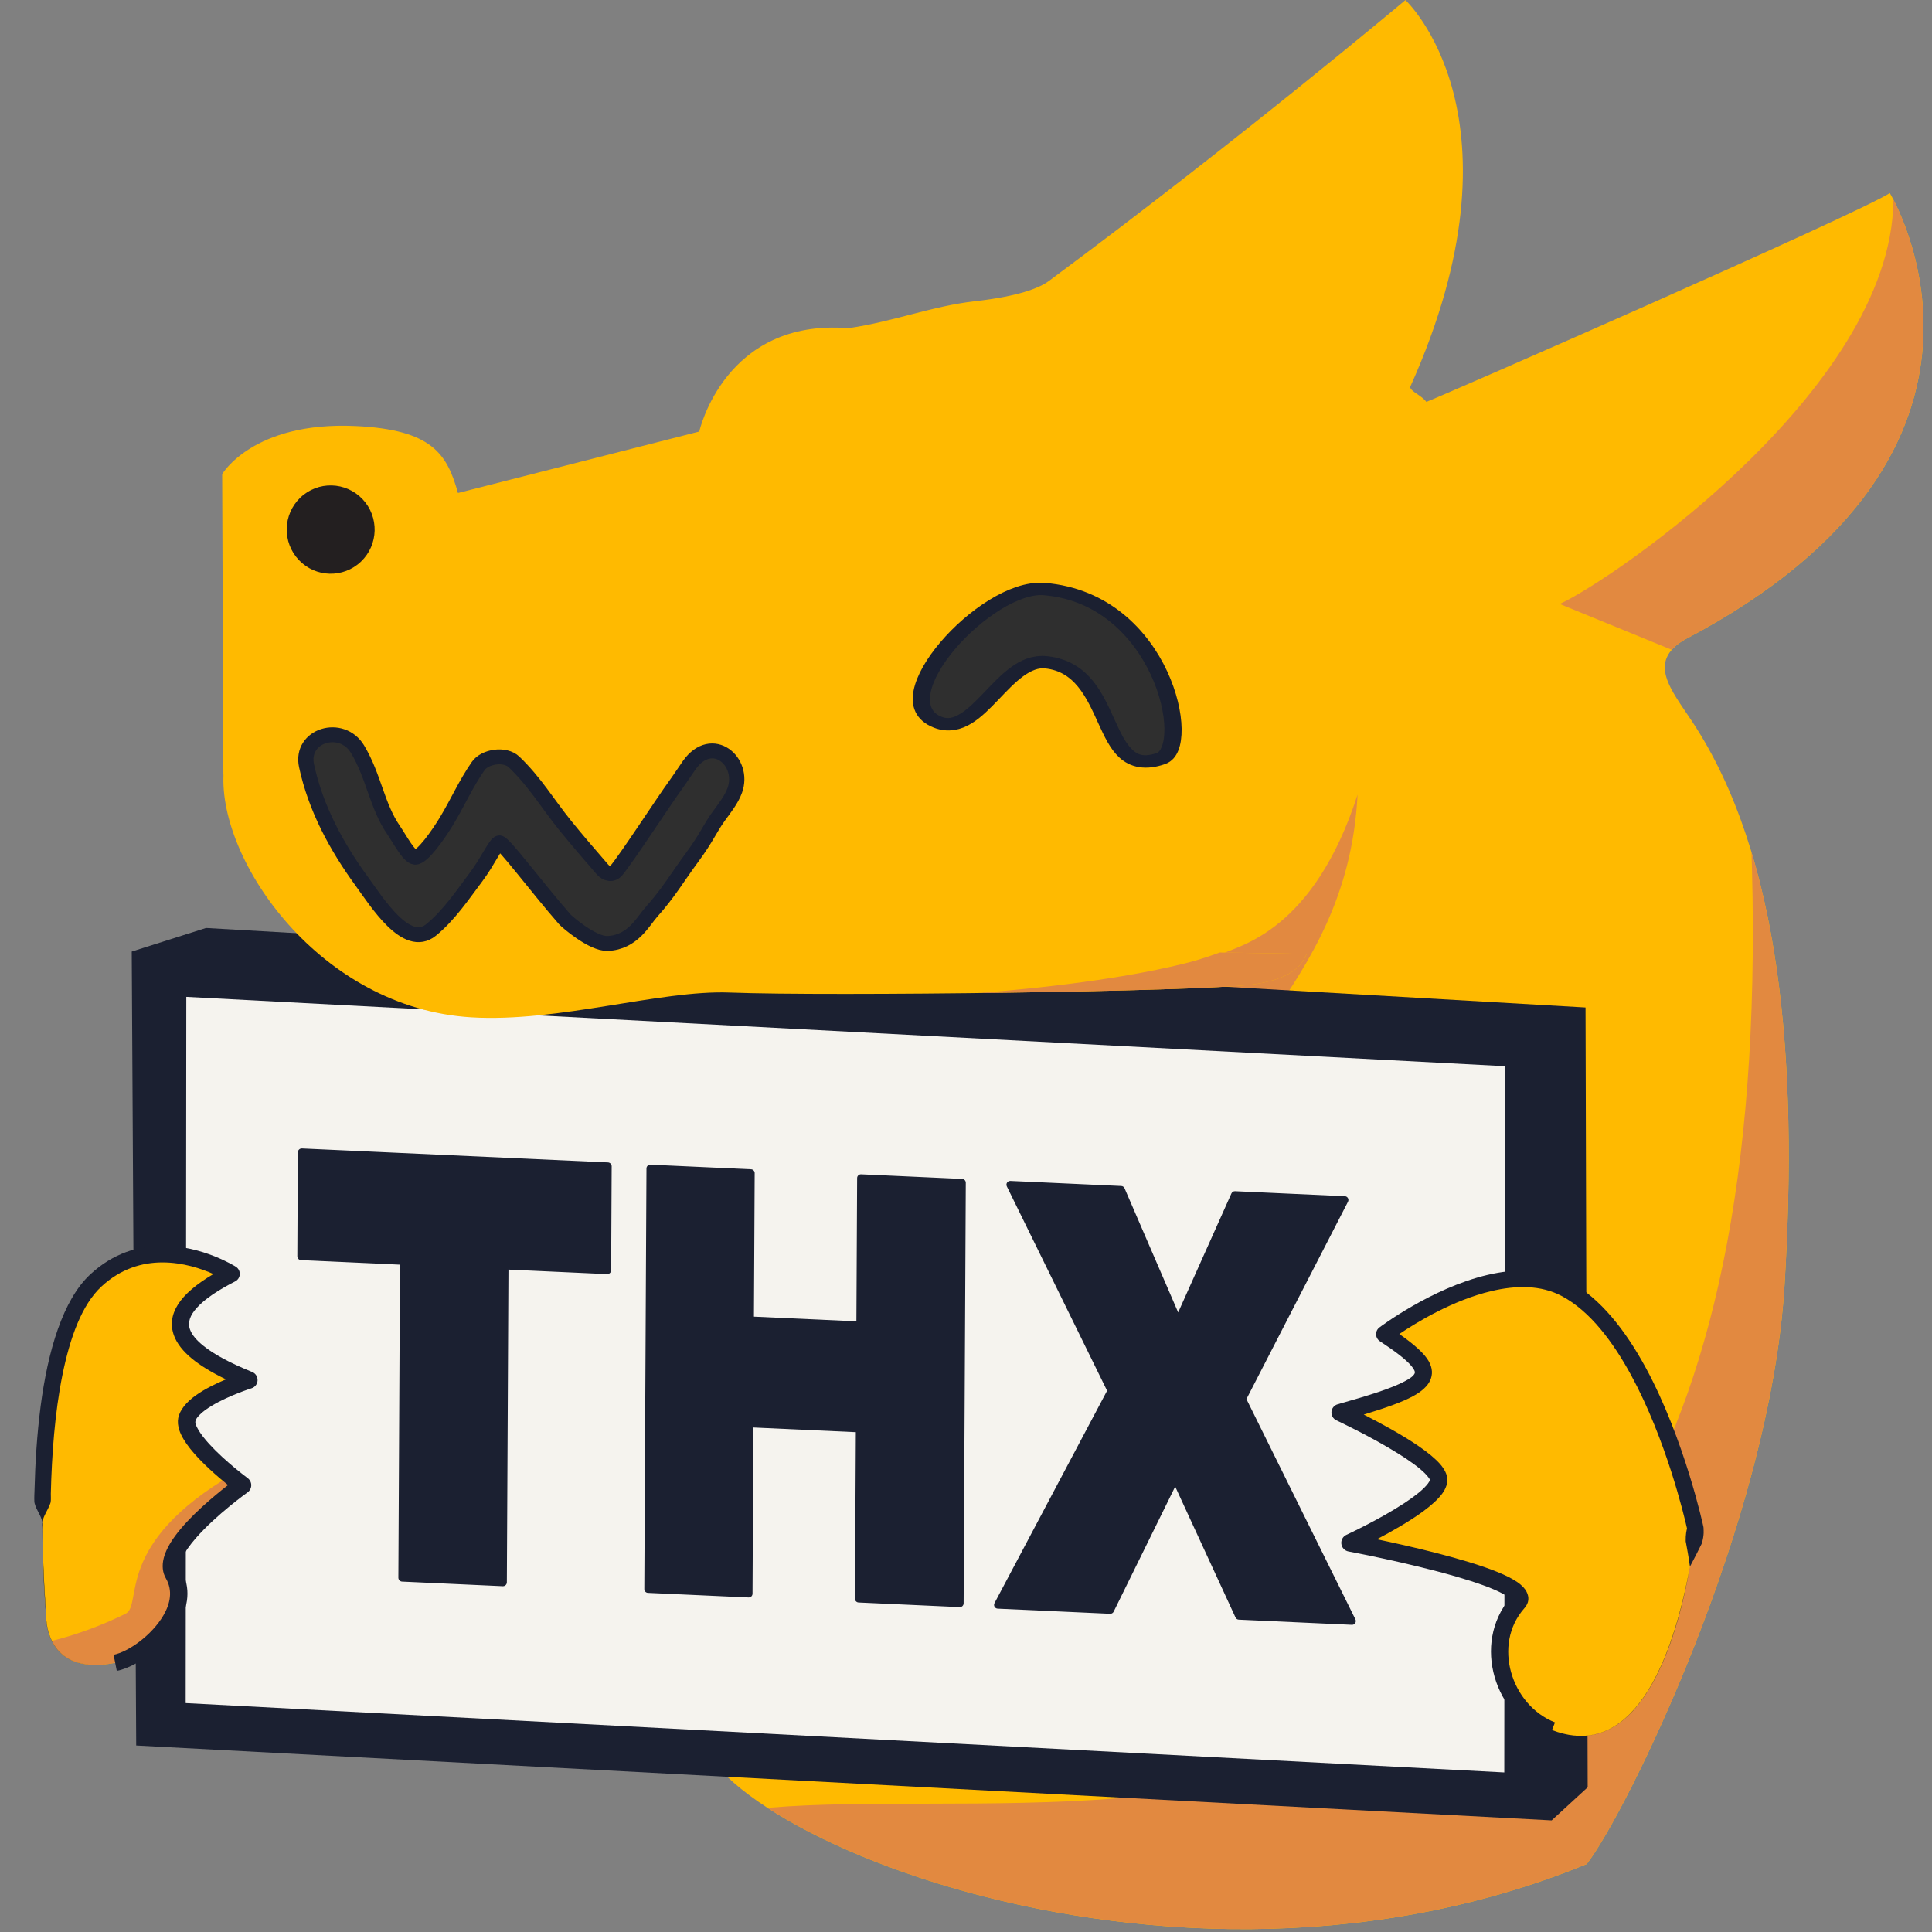 <?xml version="1.0" encoding="UTF-8" standalone="no"?>
<!DOCTYPE svg PUBLIC "-//W3C//DTD SVG 1.1//EN" "http://www.w3.org/Graphics/SVG/1.1/DTD/svg11.dtd">
<svg width="32px" height="32px" viewBox="0 0 512 512" version="1.1" xmlns="http://www.w3.org/2000/svg" xmlns:xlink="http://www.w3.org/1999/xlink" xml:space="preserve" xmlns:serif="http://www.serif.com/" style="fill-rule:evenodd;clip-rule:evenodd;stroke-linejoin:round;stroke-miterlimit:2;">
    <rect x="0" y="0" width="512" height="512" fill="#808080" stroke="none"/>
    <rect id="Artboard1" x="0" y="0" width="512" height="512" style="fill:none;"/>
    <clipPath id="_clip1">
        <rect id="Artboard11" serif:id="Artboard1" x="0" y="0" width="512" height="512"/>
    </clipPath>
    <g clip-path="url(#_clip1)">
        <g id="Layer-2" serif:id="Layer 2" transform="matrix(0.986,-0.165,0.165,0.986,-12.596,59.009)">
            <g transform="matrix(1,0,0,1,42.86,460.333)">
                <path d="M53.599,-389.53C73.624,-385.217 76.338,-378.081 77.477,-367.537L143.252,-373.048C143.252,-373.048 154.833,-401.566 186.756,-393.543C198.851,-393.281 209.547,-395.675 221.15,-395.053C232.545,-394.443 238.419,-395.672 241.237,-397.11C296.982,-425.566 346.762,-454.963 346.762,-454.963C346.762,-454.963 374.609,-418.863 331.037,-353.541C331.227,-352.16 333.645,-350.948 334.645,-348.992C336.527,-349.2 455.116,-379.106 464.958,-383.307C464.958,-383.307 494.64,-309.333 391.754,-275.518C380.92,-271.351 386.023,-263.078 390.14,-253.833C407.412,-215.048 403.14,-160.833 389.64,-102.333C375.458,-40.873 324.826,29.116 312.598,40.316C188.081,68.616 65.657,-19.434 89.138,-38.956C120.717,-65.21 161.7,-99.531 178.78,-123.333C194.272,-144.923 211.64,-193.897 190.14,-197.397C134.285,-206.49 57.387,-242.198 30.351,-254.492C6.602,-265.292 3.872,-304.494 3.872,-304.494L16.651,-382.78C16.651,-382.78 27.008,-395.257 53.599,-389.53Z" style="fill:rgb(255,186,0);fill-rule:nonzero;"/>
                <clipPath id="_clip2">
                    <path d="M53.599,-389.53C73.624,-385.217 76.338,-378.081 77.477,-367.537L143.252,-373.048C143.252,-373.048 154.833,-401.566 186.756,-393.543C198.851,-393.281 209.547,-395.675 221.15,-395.053C232.545,-394.443 238.419,-395.672 241.237,-397.11C296.982,-425.566 346.762,-454.963 346.762,-454.963C346.762,-454.963 374.609,-418.863 331.037,-353.541C331.227,-352.16 333.645,-350.948 334.645,-348.992C336.527,-349.2 455.116,-379.106 464.958,-383.307C464.958,-383.307 494.64,-309.333 391.754,-275.518C380.92,-271.351 386.023,-263.078 390.14,-253.833C407.412,-215.048 403.14,-160.833 389.64,-102.333C375.458,-40.873 324.826,29.116 312.598,40.316C188.081,68.616 65.657,-19.434 89.138,-38.956C120.717,-65.21 161.7,-99.531 178.78,-123.333C194.272,-144.923 211.64,-193.897 190.14,-197.397C134.285,-206.49 57.387,-242.198 30.351,-254.492C6.602,-265.292 3.872,-304.494 3.872,-304.494L16.651,-382.78C16.651,-382.78 27.008,-395.257 53.599,-389.53Z" clip-rule="nonzero"/>
                </clipPath>
                <g clip-path="url(#_clip2)">
                    <g transform="matrix(0.941,0.19,-0.275,1.36,280.333,-699.198)">
                        <path d="M166.443,277.389C181.218,272.332 258.293,232.953 254.669,196.614C259.655,204.884 307.228,248.691 198.455,285.598L166.443,277.389Z" style="fill:rgb(226,137,64);"/>
                    </g>
                    <g transform="matrix(0.972,0.345,-0.331,0.932,179.894,-341.427)">
                        <path d="M7.386,355.225C61.936,309.024 309.782,374.633 240.751,40.815C335.248,112.167 299.443,364.018 208.043,374.269L7.386,355.225Z" style="fill:rgb(226,137,64);"/>
                    </g>
                    <g transform="matrix(1.145,-0.518,0.752,1.662,-222.234,-587.223)">
                        <path d="M158.292,279.275C158.292,279.275 206.501,293.21 225.009,294.923C229.221,295.313 243.718,299.516 267.389,286.649C241.314,310.696 206.133,303.53 203.453,321.972L158.292,279.275Z" style="fill:rgb(226,137,64);"/>
                    </g>
                </g>
            </g>
            <g transform="matrix(0.885,3.92773e-17,-4.31043e-17,1.126,4.987,-7.009)">
                <path d="M438.013,251.91L34.404,179.848L11.291,182.435L-26.64,366.961L387.817,439.343L400.096,433.064L438.013,251.91Z" style="fill:rgb(27,32,49);"/>
            </g>
            <g transform="matrix(0.802,0,-5.55112e-17,1,18.101,37.117)">
                <path d="M437.506,251.35L11.425,175.53L-27.305,360.147L398.775,435.967L437.506,251.35Z" style="fill:rgb(245,243,238);"/>
            </g>
            <g transform="matrix(1,5.55112e-17,-5.55112e-17,1,42.86,460.333)">
                <path d="M279.489,-209.857C278.599,-210.515 278.4,-203.734 263.423,-204.284C249.09,-204.81 152.793,-219.628 126.635,-225.048C108.676,-228.769 80.452,-224.688 57.997,-229.873C18.868,-238.91 -1.29,-281.785 3.933,-304.529C3.933,-304.529 161.56,-281.857 165.677,-272.612C170.604,-261.547 173.779,-249.226 175.429,-235.905L211.766,-222.292L279.489,-209.857Z" style="fill:rgb(255,186,0);"/>
                <clipPath id="_clip3">
                    <path d="M279.489,-209.857C278.599,-210.515 278.4,-203.734 263.423,-204.284C249.09,-204.81 152.793,-219.628 126.635,-225.048C108.676,-228.769 80.452,-224.688 57.997,-229.873C18.868,-238.91 -1.29,-281.785 3.933,-304.529C3.933,-304.529 161.56,-281.857 165.677,-272.612C170.604,-261.547 173.779,-249.226 175.429,-235.905L211.766,-222.292L279.489,-209.857Z"/>
                </clipPath>
                <g clip-path="url(#_clip3)">
                    <g transform="matrix(1.145,-0.518,0.752,1.662,-222.234,-587.223)">
                        <path d="M149.775,268.355C149.775,268.355 188.331,285.748 217.05,292.984C220.208,293.78 228.257,295.562 233.834,295.172C252.175,293.887 267.776,287.979 267.848,286.893C281.019,314.472 253.899,321.169 251.219,339.61L149.775,268.355Z" style="fill:rgb(226,137,64);"/>
                    </g>
                </g>
            </g>
            <g transform="matrix(-0.829,0.559,0.559,0.829,96.289,101.169)">
                <path d="M6.534,-21.372C12.982,-21.345 18.21,-16.092 18.21,-9.639C18.21,-3.185 12.982,2.024 6.534,1.998C0.086,1.971 -5.142,-3.282 -5.142,-9.735C-5.142,-16.189 0.086,-21.398 6.534,-21.372" style="fill:rgb(35,31,32);fill-rule:nonzero;"/>
            </g>
            <g transform="matrix(0.41,0.088,-0.092,0.533,16.031,178.932)">
                <path d="M113.759,128.324C113.086,128.324 112.431,128.537 111.945,128.915C111.458,129.292 111.183,129.801 111.183,130.323L111.183,181.229C111.183,182.258 112.229,183.07 113.554,183.07L176.152,183.07C176.152,183.07 176.152,336.479 176.152,336.479C176.152,337.508 177.198,338.32 178.523,338.32L242.226,338.32C242.899,338.32 243.555,338.106 244.041,337.729C244.527,337.352 244.802,336.843 244.802,336.32L244.802,183.07C244.802,183.07 307.195,183.07 307.195,183.07C307.868,183.07 308.524,182.856 309.01,182.479C309.496,182.102 309.771,181.593 309.771,181.07L309.771,130.164C309.771,129.136 308.725,128.324 307.4,128.324L113.759,128.324Z" style="fill:rgb(27,32,49);fill-rule:nonzero;"/>
                <g transform="matrix(1,-1.38778e-17,0,1,-2.234,0.096)">
                    <path d="M336.506,128.392C335.856,128.392 335.224,128.597 334.755,128.961C334.286,129.326 334.02,129.816 334.02,130.32L334.02,336.477C334.02,337.469 335.03,338.252 336.308,338.252L400.011,338.252C400.661,338.252 401.293,338.046 401.762,337.682C402.231,337.318 402.496,336.827 402.496,336.323L402.496,254.861C402.496,254.861 467.333,254.861 467.333,254.861C467.333,254.861 467.333,336.477 467.333,336.477C467.333,337.469 468.342,338.252 469.62,338.252L533.605,338.252C534.254,338.252 534.887,338.046 535.356,337.682C535.825,337.318 536.09,336.827 536.09,336.323L536.09,130.167C536.09,129.175 535.081,128.392 533.803,128.392L469.818,128.392C469.169,128.392 468.536,128.597 468.067,128.961C467.598,129.326 467.333,129.816 467.333,130.32L467.333,200.532C467.333,200.532 402.496,200.532 402.496,200.532C402.496,200.532 402.496,130.167 402.496,130.167C402.496,129.175 401.487,128.392 400.209,128.392L336.506,128.392Z" style="fill:rgb(27,32,49);fill-rule:nonzero;"/>
                </g>
                <path d="M562.068,128.392C561.225,128.392 560.426,128.737 559.967,129.301C559.508,129.865 559.457,130.563 559.832,131.136L623.933,229.026C623.933,229.026 553.387,335.608 553.387,335.608C553.007,336.182 553.025,336.855 553.433,337.391C553.842,337.927 554.585,338.252 555.402,338.252L626.558,338.252C627.506,338.252 628.388,337.815 628.803,337.14L667.325,274.467C667.325,274.467 705.917,337.253 705.917,337.253C706.294,337.867 707.09,338.252 707.98,338.252L779.558,338.252C780.402,338.252 781.203,337.905 781.661,337.34C782.12,336.775 782.169,336.075 781.79,335.502L712.117,230.008C712.117,230.008 775.737,131.015 775.737,131.015C776.105,130.441 776.08,129.774 775.67,129.243C775.26,128.712 774.521,128.392 773.709,128.392L704.24,128.392C703.26,128.392 702.355,128.857 701.959,129.566L668.643,189.071C668.643,189.071 634.327,129.431 634.327,129.431C633.961,128.795 633.151,128.392 632.24,128.392L562.068,128.392Z" style="fill:rgb(27,32,49);fill-rule:nonzero;"/>
            </g>
            <g transform="matrix(0.836,0.166,-0.161,0.815,61.88,192.581)">
                <path d="M0,-43.055C3.257,-29.52 10.07,-17.534 18.224,-6.722C23.111,-0.24 32.775,14.673 40.182,8.117C45.6,3.321 49.709,-3.382 53.774,-9.301C57.263,-14.383 59.442,-20.052 60.64,-20.332C61.838,-20.612 72.667,-6.519 81.681,3.437C82.357,4.182 90.572,11.051 95.196,10.717C103.001,10.154 106.039,3.304 108.49,0.318C113.755,-6.093 116.106,-10.755 120.776,-17.672C125.027,-23.969 125.904,-26.847 128.549,-30.857C130.261,-33.451 132.373,-36.289 133.354,-39.351C136.324,-48.62 125.835,-57.429 118.991,-46.981C118.623,-46.419 115.768,-41.751 114.623,-40.047C111.589,-35.534 100.432,-16.742 97.262,-12.624C96.061,-11.063 94.226,-11.395 92.879,-12.9C88.986,-17.248 84.617,-22.132 80.866,-26.624C75.193,-33.418 71.132,-40.108 64.488,-46.259C61.565,-48.966 55.366,-47.775 53.358,-44.609C49.585,-38.661 47.424,-32.959 44.013,-26.749C41.7,-22.54 36.817,-14.837 34.571,-14.934C32.654,-15.017 29.753,-20.409 27.645,-23.374C22.183,-31.055 21.064,-40.239 15.709,-48.825C10.529,-57.132 -2.324,-52.712 0,-43.055" style="fill:rgb(47,47,47);fill-rule:nonzero;stroke:rgb(27,32,49);stroke-width:4.75px;"/>
            </g>
            <g transform="matrix(0.199,-0.91,-1.267,-0.277,226.284,193.418)">
                <path d="M15.658,-49.836C19.311,-56.309 61.165,-48.488 62.181,-24.227C62.68,-12.324 28.254,8.019 22.81,-3.918C19.026,-12.216 42.084,-16.67 41.389,-25.403C40.217,-40.125 8.421,-37.01 15.658,-49.836Z" style="fill:rgb(47,47,47);fill-rule:nonzero;stroke:rgb(27,32,49);stroke-width:3.52px;"/>
            </g>
        </g>
        <g transform="matrix(-0.366,1.125,1.125,0.366,58.159,25.612)">
            <path d="M255.597,397.058C257.214,425.986 202.723,413.632 202.723,413.632C202.723,413.632 164.649,391.584 160.666,369.445C157.443,351.535 182.877,333.943 182.877,333.943C187.244,349.841 190.089,348.663 202.653,329.901C202.653,329.901 205.538,353.666 210.047,355.527C214.557,357.388 229.708,341.066 229.708,341.066C229.708,341.066 224.126,383.815 230.789,380.935C242.029,376.076 254.934,385.181 255.597,397.058Z" style="fill:rgb(255,186,0);"/>
        </g>
        <g transform="matrix(-0.366,1.125,1.125,0.366,58.159,25.612)">
            <path d="M257.429,396.956C257.096,390.428 253.415,384.633 248.251,381.143C243.142,377.689 236.605,376.507 230.47,378.958C230.453,378.924 230.437,378.89 230.424,378.859C230.242,378.42 230.101,377.868 229.98,377.228C229.47,374.521 229.404,370.447 229.545,366.021C229.904,354.777 231.66,341.321 231.66,341.321C231.771,340.471 231.32,339.648 230.545,339.284C229.77,338.92 228.848,339.099 228.265,339.726C228.265,339.726 222.839,345.581 217.57,349.808C215.646,351.352 213.755,352.682 212.182,353.355C211.818,353.511 211.478,353.629 211.165,353.688C211.022,353.715 210.897,353.764 210.793,353.721C210.64,353.658 210.531,353.484 210.388,353.296C210.16,352.994 209.941,352.624 209.726,352.201C208.861,350.502 208.1,348.064 207.435,345.432C205.619,338.254 204.567,329.668 204.567,329.668C204.47,328.868 203.885,328.213 203.101,328.025C202.317,327.838 201.499,328.158 201.051,328.828C196.926,335.002 193.895,339.238 191.503,341.526C190.577,342.412 189.852,342.999 189.152,343.082C188.899,343.113 188.695,342.973 188.483,342.769C188.239,342.535 188.01,342.227 187.78,341.856C186.718,340.143 185.773,337.329 184.701,333.442C184.538,332.851 184.099,332.376 183.523,332.166C182.948,331.957 182.306,332.039 181.802,332.388C181.802,332.388 169.82,340.706 163.104,351.795C159.752,357.33 157.723,363.542 158.85,369.772C160.23,377.429 165.461,385.111 171.917,391.911C184.564,405.233 201.804,415.218 201.804,415.218C201.964,415.311 202.137,415.379 202.318,415.42C202.318,415.42 203.437,415.983 205.434,416.032C205.559,416.035 205.667,416.004 205.797,415.986C207.251,415.786 208.786,415.531 210.843,415.179C210.981,415.156 211.099,415.117 211.241,415.114L211.242,415.115C211.323,415.139 211.411,415.139 211.496,415.151C212.307,415.267 213.159,415.382 214.045,415.488C221.819,416.418 232.227,416.902 240.684,414.772C249.493,412.554 256.187,407.48 255.597,397.058L255.619,397.542C255.962,407.628 249.34,412.56 240.675,414.737C232.221,416.861 221.824,416.346 214.048,415.458C213.162,415.357 212.309,415.254 211.497,415.148C211.411,415.137 211.327,415.113 211.242,415.114L211.241,415.114C211.105,415.074 211.002,415.004 210.877,414.943C209.022,414.045 207.68,413.295 206.404,412.61C206.291,412.55 206.205,412.482 206.09,412.441C204.706,411.957 203.694,411.865 203.305,411.848C200.88,410.407 185.852,401.26 174.583,389.381C168.659,383.135 163.744,376.149 162.481,369.118C161.524,363.77 163.401,358.471 166.288,353.727C170.93,346.098 178.23,339.878 181.818,337.087C183.056,341.12 184.271,343.825 185.577,345.239C186.79,346.552 188.129,347.04 189.6,346.867C190.897,346.715 192.422,345.926 194.14,344.29C196.088,342.435 198.46,339.377 201.443,335.094C202.062,339.044 203.072,344.63 204.396,349.081C205.083,351.39 205.866,353.407 206.704,354.804C207.499,356.129 208.42,356.969 209.302,357.334C210.233,357.719 211.45,357.738 212.858,357.278C214.317,356.801 216.091,355.78 217.951,354.443C221.078,352.196 224.508,349.046 227.088,346.532C226.295,353.867 225.146,366.574 225.703,374.423C225.847,376.449 226.11,378.174 226.495,379.45C226.847,380.618 227.335,381.478 227.868,382.021C228.879,383.05 230.096,383.36 231.562,382.723C236.555,380.554 241.916,381.533 246.113,384.329C250.352,387.153 253.441,391.829 253.765,397.16L257.429,396.956Z" style="fill:rgb(27,32,49);"/>
        </g>
        <g transform="matrix(0.64,0.996,-0.996,0.64,277.673,-56.525)">
            <path d="M240.457,402.649C234.38,418.068 222.884,409.754 222.884,409.754C222.884,409.754 170.101,382.185 166.117,360.046C162.894,342.137 181.267,333.71 181.267,333.71C179.628,350.115 184.913,356.242 203.382,343.249C203.382,343.249 199.792,356.375 203.331,359.732C206.87,363.089 222.409,357.189 222.409,357.189C222.409,357.189 223.539,380.573 230.789,380.935C240.785,381.434 242.73,396.881 240.457,402.649Z" style="fill:rgb(255,186,0);"/>
            <clipPath id="_clip4">
                <path d="M240.457,402.649C234.38,418.068 222.884,409.754 222.884,409.754C222.884,409.754 170.101,382.185 166.117,360.046C162.894,342.137 181.267,333.71 181.267,333.71C179.628,350.115 184.913,356.242 203.382,343.249C203.382,343.249 199.792,356.375 203.331,359.732C206.87,363.089 222.409,357.189 222.409,357.189C222.409,357.189 223.539,380.573 230.789,380.935C240.785,381.434 242.73,396.881 240.457,402.649Z"/>
            </clipPath>
            <g clip-path="url(#_clip4)">
                <g transform="matrix(-0.021,-1.062,1.542,-0.031,-205.372,603.07)">
                    <path d="M158.292,279.275C158.292,279.275 169.259,284.784 187.767,286.497C191.98,286.887 193.652,277.057 223.231,278.382C197.156,302.429 197.138,293.567 194.458,312.009L158.292,279.275Z" style="fill:rgb(226,137,64);"/>
                </g>
            </g>
        </g>
        <g transform="matrix(0.64,0.996,-0.996,0.64,277.673,-56.525)">
            <path d="M205.126,399.324L205.124,399.323C203.621,398.747 202.234,399.042 200.63,398.507C200.479,398.457 200.344,398.376 200.206,398.297C199.486,397.883 198.813,397.374 198.112,396.899C193.114,393.514 187.927,389.7 183.16,385.68C173.574,377.594 165.778,368.579 164.301,360.373C163.038,353.407 164.798,347.761 167.565,343.384C172.427,335.693 180.479,331.992 180.479,331.992C181.095,331.71 181.814,331.779 182.366,332.172C182.917,332.566 183.215,333.224 183.148,333.898C182.723,338.206 182.774,341.759 183.493,344.372C184.07,346.464 185.063,347.874 186.813,348.242C188.038,348.5 189.533,348.301 191.34,347.707C194.266,346.746 197.869,344.761 202.264,341.66C202.934,341.189 203.828,341.189 204.498,341.659C205.168,342.13 205.471,342.971 205.255,343.761C205.255,343.761 203.87,348.837 203.735,353.354C203.697,354.63 203.755,355.857 204.006,356.882C204.15,357.468 204.331,357.982 204.679,358.311C205.049,358.662 205.68,358.727 206.411,358.779C207.648,358.867 209.129,358.716 210.666,358.454C215.889,357.563 221.71,355.349 221.71,355.349C222.299,355.125 222.96,355.197 223.487,355.542C224.015,355.887 224.345,356.464 224.375,357.094C224.375,357.094 224.784,365.639 226.723,372.327C227.314,374.364 228.034,376.225 228.969,377.546C229.525,378.333 230.103,378.948 230.886,378.989C235.555,379.232 238.811,382.123 240.789,386.073C243.612,391.71 243.701,399.485 242.164,403.322L240.457,402.649C238.529,407.555 236.05,410.061 233.566,411.198C228.261,413.626 222.931,409.813 222.872,409.771C222.766,409.716 215.669,406.04 206.558,400.248C206.086,399.948 205.54,399.726 205.129,399.326L205.126,399.324ZM238.75,401.977C239.979,398.806 239.709,392.43 237.351,387.811C235.984,385.133 233.869,383.033 230.691,382.881C229.165,382.808 227.793,382.098 226.611,380.837C225.537,379.692 224.607,378.042 223.849,376.1C221.853,370.984 220.978,363.727 220.636,359.892C217.829,360.821 213.133,362.219 209.234,362.613C207.397,362.8 205.717,362.758 204.417,362.424C203.411,362.165 202.591,361.731 201.983,361.153C200.678,359.912 199.963,357.697 199.841,355.086C199.725,352.635 200.072,349.815 200.478,347.489C197.431,349.36 194.793,350.63 192.536,351.365C189.939,352.209 187.778,352.366 186.02,351.991C183.526,351.46 181.716,349.925 180.561,347.441C179.425,344.999 178.964,341.491 179.132,337.102C176.695,338.695 173.228,341.437 170.718,345.383C168.372,349.072 166.883,353.836 167.933,359.72C168.987,365.586 173.731,371.798 179.902,377.789C186.061,383.767 193.679,389.466 200.806,394.297C201.343,394.66 201.937,394.943 202.406,395.375C202.537,395.496 202.616,395.63 202.72,395.774C203.655,397.055 204.043,398.269 205.126,399.324C205.491,399.464 205.787,399.737 206.113,399.941C215.56,405.867 222.894,409.735 222.894,409.735C222.894,409.736 222.895,409.736 222.896,409.737C222.896,409.737 228.233,413.604 233.557,411.179C236.041,410.048 238.521,407.547 240.457,402.649L238.75,401.977Z" style="fill:rgb(27,32,49);"/>
        </g>
    </g>
</svg>

